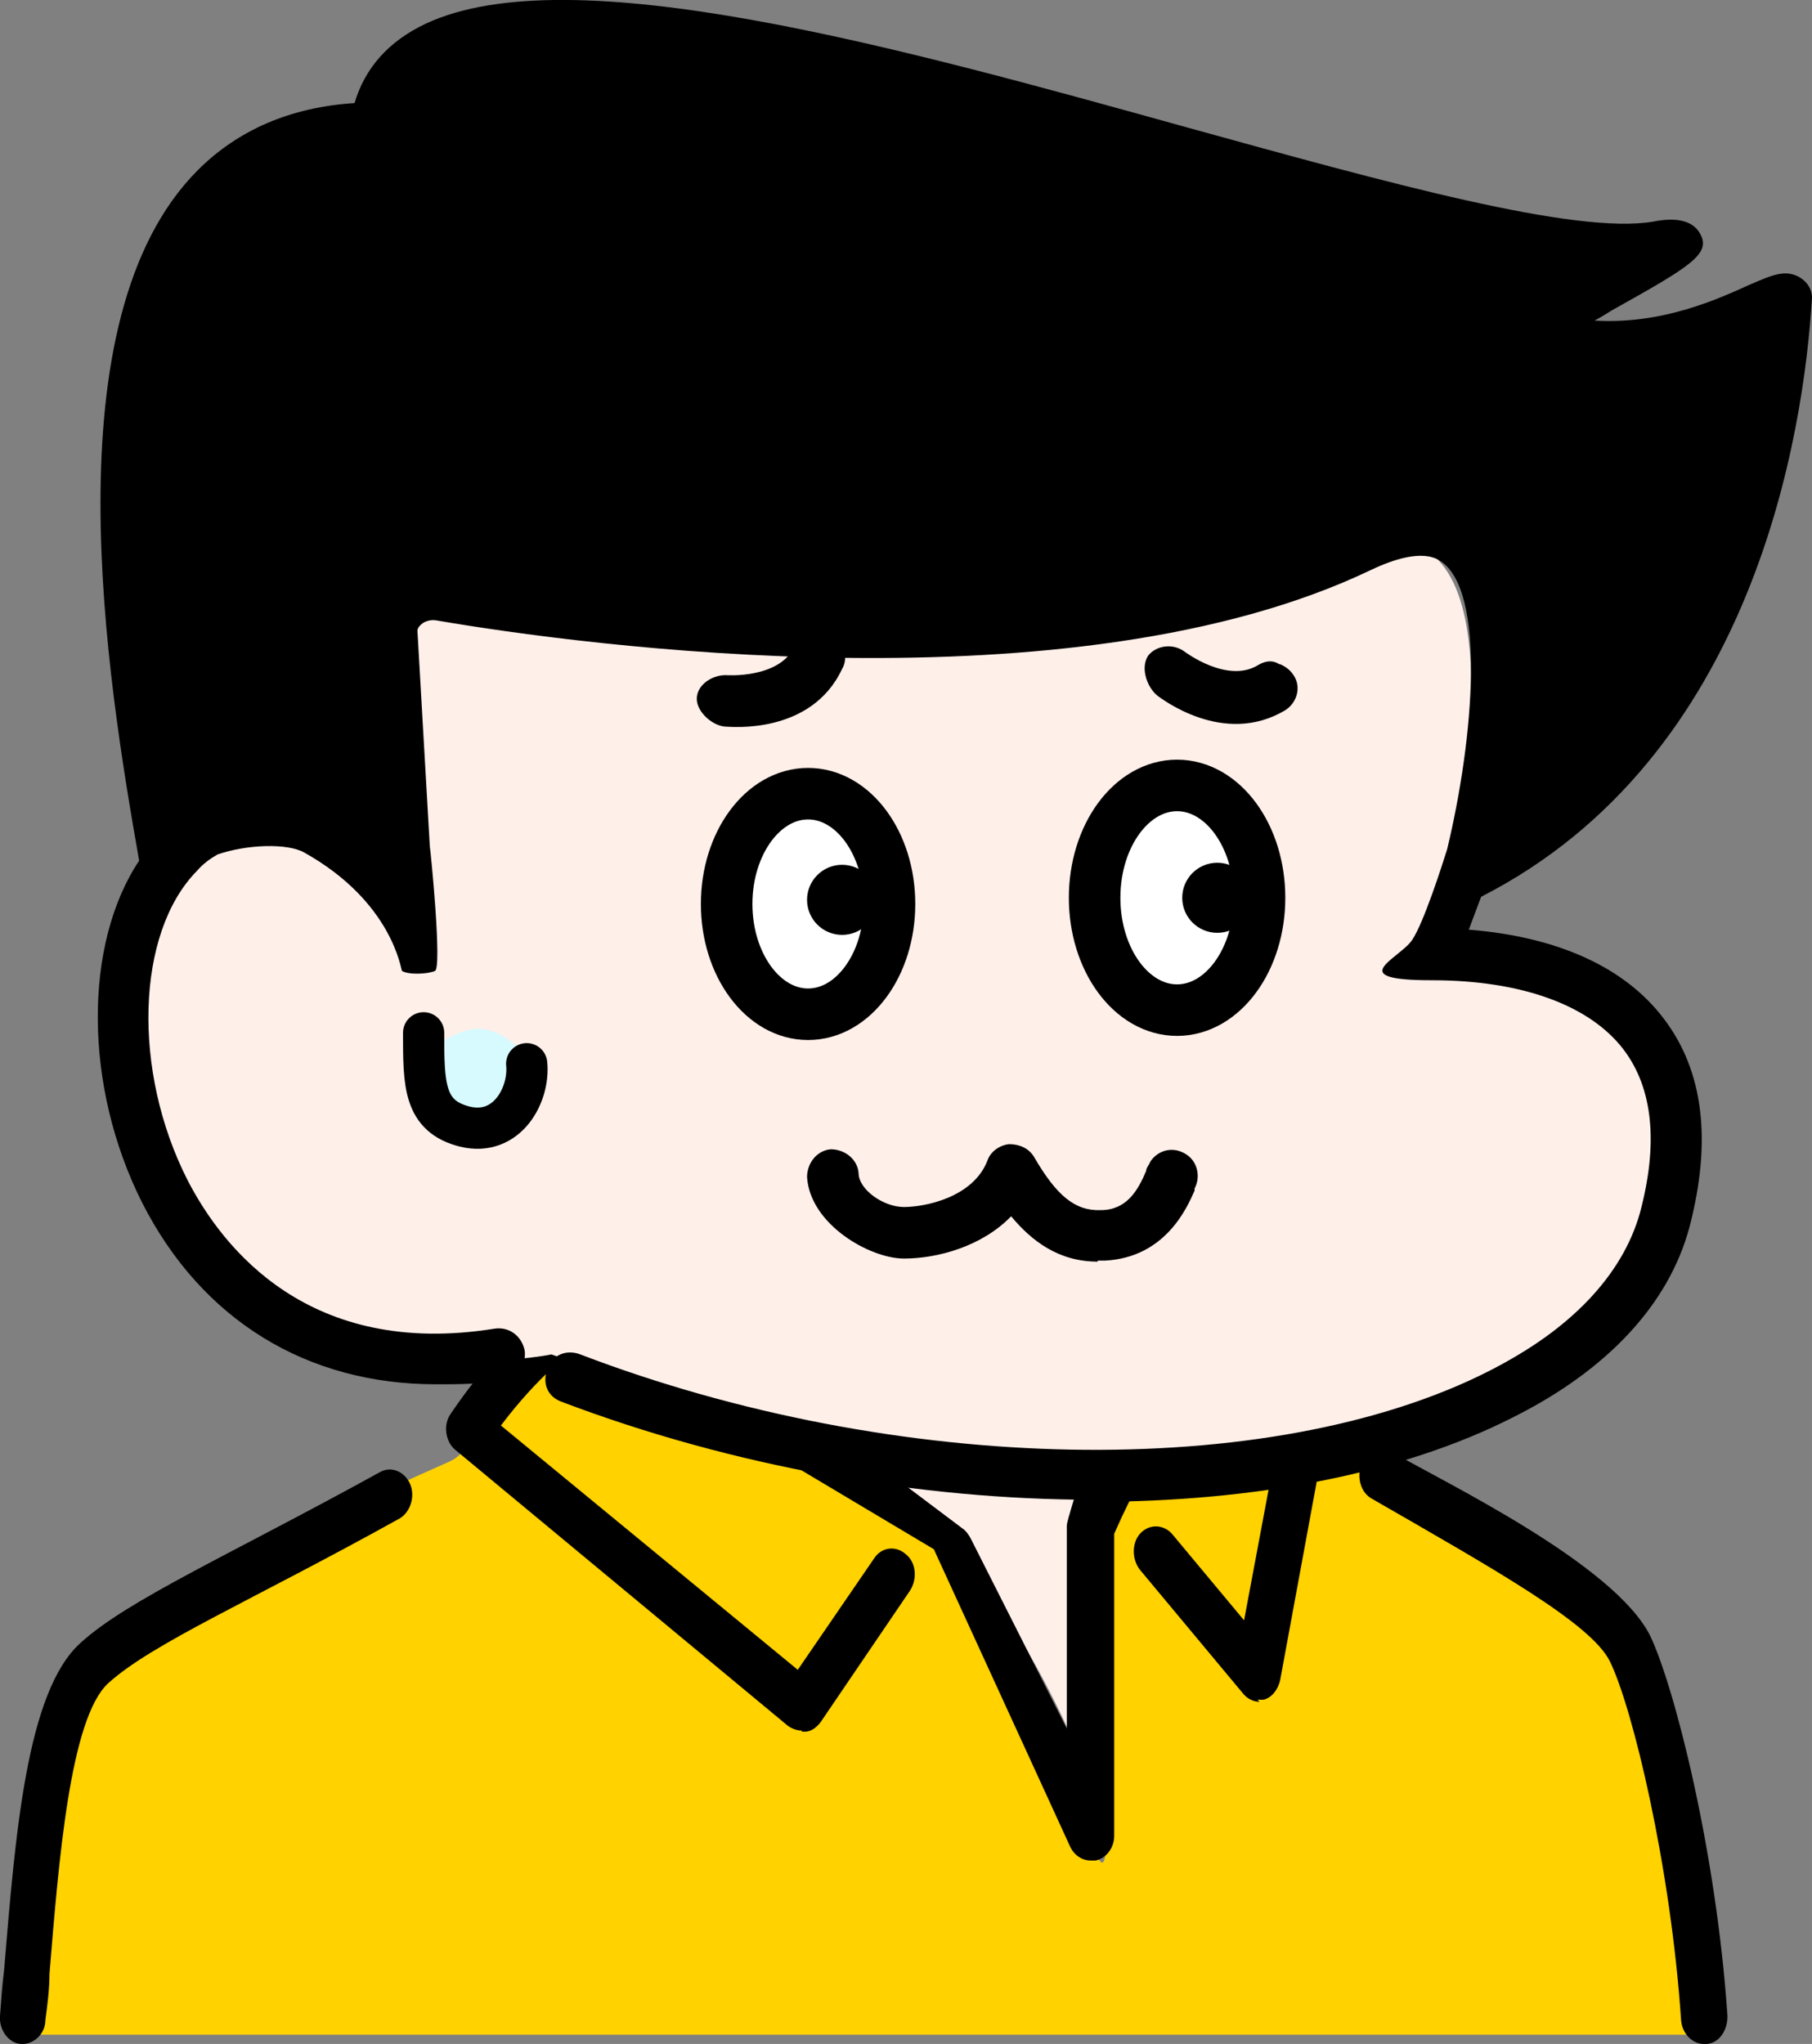 <svg viewBox="0 0 175.8 198.3" xmlns="http://www.w3.org/2000/svg"><rect x="0" y="0" width="175.8" height="198.3" fill="#808080" stroke="none"/><path d="m156.1 156c-7.5-8-21.1-12.3-28.4-17.6-1.4-1-1.6-4-1.6-4l-7.2-7.4c-.2-.5-10.6-8.1-11.2-2.2 0 .4-1.9 12.8-1.6 25.2.6 20.6 3.1 41.3-1.4 24.6-8.6-31.9-43.8-49.1-43.8-49.1-3.7.8-5.8.8-10.8 7.2-2.7 3.6-3.9 7.9-6.5 9.1-14.7 6.5-28.6 13.5-35.8 21.1-6.1 18.2-4.5 34.5-4.5 34.5h162s0-26.8-9.3-41.4z" fill="#ffd200"/><path d="m2.2 198.3h-.2c-1.2-.1-2.1-1.4-2-2.7.1-1.4.2-2.9.4-4.5 1.1-13.3 2.2-27 7.4-31.7 4.6-4.2 14.4-8.5 29.1-16.6 1.1-.6 2.4 0 2.9 1.2s0 2.7-1 3.3c-14.2 7.9-24 12.1-28.3 16-3.7 3.4-4.8 17.2-5.7 28.2 0 1.5-.2 3-.4 4.5 0 1.3-1.1 2.3-2.2 2.3m163.1 0c-1.1 0-2.1-1-2.2-2.3-1-14.9-4.7-30.3-6.9-34.8-1.8-3.7-11.3-9-23.1-15.8-1.1-.6-1.5-2.1-1-3.4.6-1.2 1.9-1.7 3-1.1 5 2.9 21.5 10.8 25 17.8 2.3 4.8 6.4 20.7 7.5 36.9 0 1.4-.8 2.6-2 2.7zm-87.5-30.4c-.5 0-1-.2-1.4-.5l-32.3-26.8c-.9-.8-1.1-2.4-.4-3.4.3-.4 6.7-10.4 14.4-13.2 1.2-.4 2.4.3 2.8 1.6s-.3 2.7-1.4 3.2c-4.5 1.7-8.8 6.7-10.9 9.5l28.8 23.7 7.4-10.8c.7-1.1 2.1-1.3 3.1-.4 1 .8 1.1 2.4.4 3.5l-8.7 12.8c-.4.5-.9.9-1.5.9h-.3zm44.4-2.8c-.6 0-1.2-.3-1.6-.8l-10-12c-.8-1-.8-2.6 0-3.5.9-1 2.3-.9 3.1 0l7 8.4 3.9-20.8c-2-3.1-6.7-9-10.6-8.2-1.2.2-2.3-.7-2.5-2.1s.6-2.7 1.8-2.9c7.9-1.5 14.8 10 15.5 11.3.3.5.4 1.2.3 1.9l-4.9 26.6c-.2.9-.8 1.7-1.6 1.9h-.6zm-15.2-18.1c-1.2 0-2.1-1.3-2.1-2.7l.9-16.2c0-1.4 1.1-2.5 2.3-2.3 1.2 0 2.1 1.3 2.1 2.7l-.9 16.2c0 1.3-1 2.3-2.2 2.3z"/><path d="m161.2 116.3c-4.1 12.4-23.3 23.9-53.7 25.9-3.2.2-1.3 31.3-2.7 28.2-10.1-23.4-21.9-28.6-21.9-28.6l-29.4-10.4s-31.9 6.8-40.9-25.9c-2-15.9 5.9-27.9 17.6-46 7.6-11.7 38.4-15.5 52.2-15.5s42.1-5.1 57.1 10.3c7.6 7.8-.5 38.1-.5 38.1s30.1 0 22.2 23.8z" fill="#ffefe9"/><path d="m111.2 143c-.4.7-.9.8-3.1 5.8v29.3c0 1.2-.8 2.2-1.8 2.4h-.5c-.8 0-1.6-.5-2-1.4l-13.2-28.8-21.3-12.7c-1-.7 1.3.9 1.9-.3s11.9 3.3 12.9 4l9.3 7c.3.2.6.6.8 1l9.3 18.4v-19.7c0-.4 1-3.5 1.1-3.9m1.9-21.7c-3.8 0-6.4-2-8.4-4.4-2.8 2.9-7.1 4.1-10.4 4.1s-9.1-3.3-9.4-7.9c0-1.4 1-2.6 2.3-2.7 1.4 0 2.6 1 2.7 2.3 0 1.6 2.4 3.3 4.4 3.3s6.7-.9 8.1-4.5c.3-.9 1.2-1.5 2.1-1.6 1 0 1.9.4 2.4 1.2 2.2 3.8 4 5.3 6.5 5.2 2.5 0 3.6-1.9 4.4-3.8 0-.3.3-.6.4-.9.8-1.2 2.3-1.5 3.5-.7 1.1.7 1.4 2.2.8 3.3v.2c-.7 1.6-2.8 6.5-8.7 6.8h-.7zm9.3-7"/><path d="m142.5 90.2 1.2-3.2c26.5-13.5 31.3-45 32.1-58.1 0-.8-.4-1.5-1.2-2-1.4-.8-2.7-.2-4.8.7-3.1 1.4-8.5 3.9-15.1 3.5.6-.3 1.2-.7 1.7-1 7.7-4.3 9.7-5.5 8.5-7.5-1-1.7-3.5-1.3-4.5-1.1-7.6 1.3-25.9-3.8-45.1-9.1-28.1-7.8-59.9-16.7-74-10.1-3.6 1.7-5.9 4.3-6.9 7.7-6.2.4-11.3 2.6-15.2 6.5-14.5 14.5-8.8 49.4-5.7 67-5.4 8.1-5.4 21.9.3 33.2 5.8 11.4 16 17.6 28.5 17.6 2.1 0 4.3 0 6.5-.4 1.4-.3 2.3-1.5 2.1-2.9-.3-1.4-1.5-2.3-2.9-2.1-18 2.9-26.4-7.8-29.8-14.4-5.4-10.6-5-24 .9-30 .6-.7 1.3-1.2 2-1.6 2.9-1 6.8-1.1 8.4-.2 8.6 4.8 9.4 11.4 9.5 11.5.7.4 2.5.3 3.2 0s-.4-11.5-.5-12.1l-1.2-20.9c0-.3.3-.6.6-.8.4-.2.8-.3 1.3-.2 14 2.4 61.8 8.9 90.6-4.9 2.1-1 5-2 6.7-.9 4.5 2.8 3.3 17.2.7 28-.5 1.6-2.3 7.2-3.4 8.8-1.2 1.8-6.8 3.9 1.9 3.9s15.3 2.4 18.6 6.7c2.9 3.8 3.4 9.2 1.6 15.9-1.7 6-6.7 11.3-14.6 15.3-21.3 10.8-57.6 10.1-88.2-1.6-1.3-.5-2.7 0-3.2 1.4s0 2.7 1.4 3.2c16.6 6.3 34.8 9.5 51.6 9.5v.2c15.5 0 29.9-2.7 40.7-8.2 9.2-4.6 15.1-11 17.1-18.4 2.2-8.4 1.4-15.2-2.5-20.3-3.8-5-10.3-7.9-18.8-8.6z"/><path d="m78.9 61.5c.6 0 1.2-.2 1.7 0 1.2.6 1.8 2.2 1.1 3.4-3 6.4-10.8 5.6-11.2 5.6-1.3 0-2.9-1.4-2.9-2.7s1.4-2.3 2.8-2.3c0 0 5.2.4 6.7-2.8.3-.7.9-1.2 1.6-1.4h.2zm4 30.4c0 3.7-.6 6.6-4 6.6s-4-3-4-6.6 1-6.6 4-6.6 4 3 4 6.6m37.3-1c0 3.7-.6 6.6-4 6.6s-4-3-4-6.6 1-6.6 4-6.6 4 3 4 6.6m3.9-26.5c.5.2 1 .5 1.4 1.1.8 1.2.3 2.7-.8 3.4-6 3.6-12.1-1.2-12.4-1.4-1-.8-1.7-2.7-.9-3.9.8-1 2.4-1.2 3.5-.4 0 0 4.2 3.2 7.2 1.3.7-.4 1.4-.5 2.1 0z"/><path d="m50.7 108.1-3.8 2.3c-2.6 0-5.3.4-5.7-2.5l-1.3-4.1c.5-.8 1.5-2 3.1-2.8.6-.4 1.9-1.1 3.3-1.2 2.3 0 4.7 1.9 6 4.9.2 1.1-.8 2.6-1.6 3.4" fill="#d7faff"/><g stroke="#000" stroke-miterlimit="10"><path d="m41.1 100.2c0 5 0 8.1 4 9.1 4.1 1 6.3-3.1 6-6.1" fill="none" stroke-linecap="round" stroke-width="4"/><ellipse cx="78.4" cy="87.7" fill="#fff" rx="7.9" ry="10.7" stroke-width="5"/><ellipse cx="114.2" cy="87.1" fill="#fff" rx="8" ry="10.9" stroke-width="5"/></g><circle cx="118.1" cy="87.1" r="3.4"/><circle cx="81.7" cy="87.3" r="3.4"/></svg>